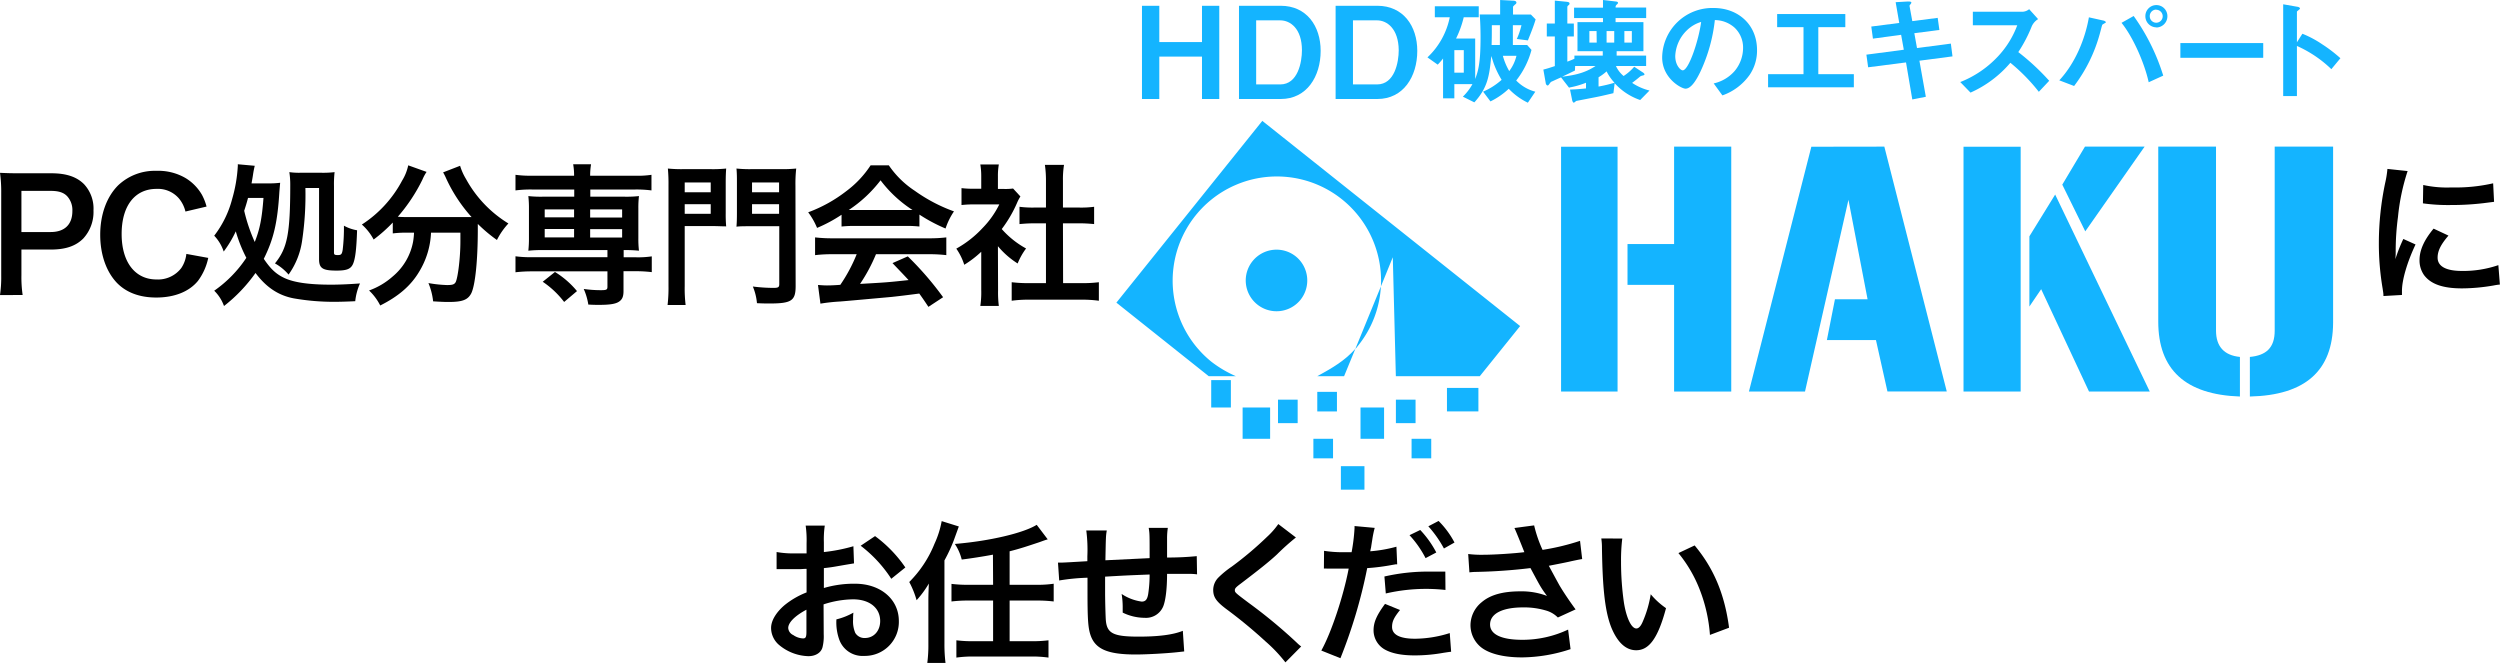 <svg xmlns="http://www.w3.org/2000/svg" viewBox="0 0 653.56 173.26"><defs><style>.cls-1{fill:#14b4ff;}</style></defs><g id="レイヤー_2" data-name="レイヤー 2"><g id="レイヤー_1-2" data-name="レイヤー 1"><path d="M215.34,165.82a11.91,11.91,0,0,1-.32,3.4c-.36,1.4-1.8,2.32-3.68,2.32a12.46,12.46,0,0,1-7.56-2.84,5.88,5.88,0,0,1-2.2-4.52c0-1.88,1.24-4,3.44-5.91a21.4,21.4,0,0,1,5.84-3.4l0-6.16c-.32,0-.32,0-1.64.08-.6,0-1.16,0-2.16,0-.6,0-1.72,0-2.2,0s-.88,0-1,0a7.5,7.5,0,0,0-.84,0l0-4.48a24.53,24.53,0,0,0,4.84.36c.4,0,.84,0,1.4,0,1,0,1.16,0,1.6,0V142a27.41,27.41,0,0,0-.24-4.6h5a24.56,24.56,0,0,0-.24,4.36v2.56a44.61,44.61,0,0,0,7.72-1.52l.16,4.48c-.72.12-1.48.24-4.24.72-1.32.24-2.12.36-3.64.52v5.2a27.74,27.74,0,0,1,8.16-1.12c6.68,0,11.44,4.08,11.44,9.75a8.89,8.89,0,0,1-9.08,9.12,6.46,6.46,0,0,1-6.56-4.44,13.34,13.34,0,0,1-.68-5.11,17.22,17.22,0,0,0,4.44-1.76,13.87,13.87,0,0,0-.08,1.76,7.71,7.71,0,0,0,.56,3.52,2.78,2.78,0,0,0,2.52,1.35c2.36,0,4-1.88,4-4.44,0-3.43-2.8-5.67-7.08-5.67A25.6,25.6,0,0,0,215.3,158Zm-4.52-6.43c-3,1.6-4.76,3.36-4.76,4.79a2.19,2.19,0,0,0,1.32,1.84,4.81,4.81,0,0,0,2.56.88c.68,0,.88-.36.88-1.68ZM233,151.31a34.16,34.16,0,0,0-8-8.64l3.76-2.52a33.93,33.93,0,0,1,7.92,8.2Z"/><path d="M242.7,157.15c0-1,0-1.52.12-4.6a25.4,25.4,0,0,1-3.2,4.36,23.7,23.7,0,0,0-1.92-4.76,29.84,29.84,0,0,0,6.6-10,24.27,24.27,0,0,0,1.88-5.92l4.48,1.4-1.32,3.64a42,42,0,0,1-2.44,5.24V168.3a39.44,39.44,0,0,0,.28,5h-4.76a36.76,36.76,0,0,0,.28-5ZM259.58,145c-2.52.48-5.88,1-8.16,1.28a13,13,0,0,0-1.8-4.08c9.12-.76,17.92-2.84,21.4-5L273.9,141c-.84.24-1,.32-2.24.76-3,1-5,1.68-7.72,2.36v8.76h7a29,29,0,0,0,4.52-.28v4.64a34.91,34.91,0,0,0-4.52-.24h-7v10.63h5.56a34.56,34.56,0,0,0,4.6-.24v4.52a30.45,30.45,0,0,0-4.6-.28H254.62a30.81,30.81,0,0,0-4.6.28v-4.52a34.56,34.56,0,0,0,4.6.24h5V157h-6.32a35.59,35.59,0,0,0-4.56.24v-4.6a33.9,33.9,0,0,0,4.56.24h6.32Z"/><path d="M309.58,170.3l-1.8.2c-2.92.32-8.2.6-10.84.6-7.48,0-10.72-1.44-11.92-5.28-.56-1.8-.72-4-.72-10.91,0-.6,0-.76,0-3.88a54.63,54.63,0,0,0-7.4.72l-.32-4.68c.56,0,1,0,1.16,0,.36,0,2.56-.12,6.52-.36,0-.64,0-1,0-1.24a39.47,39.47,0,0,0-.28-6.8h5.36c-.24,1.48-.24,1.48-.36,7.8l11.56-.56c0-6.36,0-6.36-.24-7.92h5a18.23,18.23,0,0,0-.2,2.76v5a77.13,77.13,0,0,0,7.76-.36l.08,4.76a14,14,0,0,0-2.28-.12c-1.4,0-3.68,0-5.56,0,0,4-.4,7-1,8.48a4.87,4.87,0,0,1-4.88,3,13.11,13.11,0,0,1-5.72-1.36c0-.8,0-1,0-1.6a21.29,21.29,0,0,0-.28-3.28,12.41,12.41,0,0,0,5.24,2c1,0,1.48-.52,1.72-2.08a34.47,34.47,0,0,0,.36-5c-6.08.24-6.08.24-11.64.56v1.08c0,.2,0,.2,0,2.32V155c0,2.08.12,6.44.2,7.23.32,3.36,2,4.2,8.56,4.2,5.2,0,9-.48,11.56-1.52Z"/><path d="M338.78,140.51a61,61,0,0,0-4.92,4.4c-2,1.88-4.84,4.12-9.52,7.68-1.24.92-1.52,1.24-1.52,1.68,0,.6.08.68,3.6,3.32A132.88,132.88,0,0,1,339,168a10,10,0,0,0,1.16,1l-4.12,4.16a38.64,38.64,0,0,0-5.2-5.48,125.24,125.24,0,0,0-10.32-8.51c-2.64-2-3.36-3.12-3.36-5A4.67,4.67,0,0,1,318.5,151a24.53,24.53,0,0,1,3.52-2.88,89.65,89.65,0,0,0,9.24-7.8,19.83,19.83,0,0,0,2.92-3.32Z"/><path d="M346.14,144a31.83,31.83,0,0,0,5.36.36c.48,0,.92,0,1.84,0a48.55,48.55,0,0,0,.76-6.12,5.43,5.43,0,0,0,0-.72l5.28.48a27.1,27.1,0,0,0-.64,3.12c-.08.48-.16,1-.28,1.76,0,.2-.12.52-.24,1.24a36.47,36.47,0,0,0,6.84-1.2l.2,4.6a1.76,1.76,0,0,1-.36,0l-.92.16a54.37,54.37,0,0,1-6.56.84,132.71,132.71,0,0,1-7,23.55l-5-2c2.6-4.63,5.8-14.27,7.16-21.43h-.4l-.88,0h-2.84c-.56,0-1.28,0-1.6,0a6,6,0,0,0-.76,0ZM366,159.47c-1.6,2-2.08,3-2.08,4.43,0,2,2,3.08,6,3.08A30.61,30.61,0,0,0,379,165.5l.36,4.88c-.72.08-.92.12-2,.28a42.87,42.87,0,0,1-7.44.68c-3.56,0-6.12-.52-8-1.6a5.78,5.78,0,0,1-2.84-4.92c0-2.11.76-3.91,3-6.95Zm11.88-5.24a46.55,46.55,0,0,0-15.6.92l-.36-4.44a51.12,51.12,0,0,1,11.92-1.28c1.2,0,2.12,0,4,0Zm-6.6-15.68a25.92,25.92,0,0,1,4.2,5.88l-2.8,1.48a27,27,0,0,0-4.2-6Zm6.2,4.84a29.47,29.47,0,0,0-4.08-5.8l2.68-1.4a23.13,23.13,0,0,1,4.16,5.64Z"/><path d="M383.82,144.83a27.42,27.42,0,0,0,3.88.2c3,0,8.32-.36,10.8-.68-.68-1.76-2.4-6-2.6-6.32l5.16-.68a33.51,33.51,0,0,0,2.2,6.4,60.86,60.86,0,0,0,9.8-2.36l.56,4.76c-1,.16-1.48.28-2.84.56q-.9.24-5.88,1.2c1.44,2.68,2.36,4.36,2.76,5.08,1.08,1.84,2.84,4.44,4.24,6.32l-4.64,2.12a7.07,7.07,0,0,0-2.76-1.72,20,20,0,0,0-6.32-.92c-5.44,0-8.64,1.64-8.64,4.47,0,2.6,3,4,8.4,4a27.93,27.93,0,0,0,12-2.67l.64,5.11a41.29,41.29,0,0,1-12.68,2.16c-5.12,0-9.08-1.08-11.12-3a7.44,7.44,0,0,1-2.36-5.39,7.78,7.78,0,0,1,2.88-6c2.32-2,5.64-2.88,10.2-2.88a18.58,18.58,0,0,1,6.92,1.2c-1.64-2.24-1.68-2.36-4.32-7.28a139.39,139.39,0,0,1-14.2,1,15,15,0,0,0-1.76.12Z"/><path d="M424.1,140.79a46.5,46.5,0,0,0-.32,6.08,74.85,74.85,0,0,0,.76,10.72c.68,4.16,2,6.71,3.24,6.71.6,0,1.16-.59,1.64-1.71a29.49,29.49,0,0,0,2.12-7.24,19.74,19.74,0,0,0,4,3.64c-2.08,7.79-4.4,11-7.8,11-2.68,0-4.84-2-6.44-5.8-1.63-4-2.35-9.79-2.51-20.87a17.29,17.29,0,0,0-.17-2.56Zm18.92,1.8c5,6,7.84,12.72,9,21.51l-5,1.88a40.48,40.48,0,0,0-2.56-11.55,34.91,34.91,0,0,0-5.68-9.84Z"/><path d="M0,77.14A32.34,32.34,0,0,0,.32,72V50.34A36.11,36.11,0,0,0,0,45.18c1.72.08,3,.12,5.08.12h8.36c3.88,0,6.6.92,8.52,2.84A9.35,9.35,0,0,1,24.44,55a10.27,10.27,0,0,1-2.68,7.36c-2,2-4.68,2.88-8.52,2.88H5.6v6.68a32.24,32.24,0,0,0,.32,5.2ZM13.24,60.66c3.68,0,5.68-2,5.68-5.48a5.39,5.39,0,0,0-1.32-3.84c-.92-1-2.24-1.44-4.36-1.44H5.6V60.66Z"/><path d="M54.44,67.42a15.28,15.28,0,0,1-2.68,6c-2.28,2.8-6.12,4.36-10.92,4.36-4.36,0-7.84-1.32-10.28-3.84C27.76,71,26.2,66.5,26.2,61.38c0-5.28,1.68-9.92,4.68-12.92a13.9,13.9,0,0,1,10-3.8,14.13,14.13,0,0,1,7.68,1.92,12.28,12.28,0,0,1,4.24,4.36A14.23,14.23,0,0,1,54,54L48.48,55.3a8.33,8.33,0,0,0-1.72-3.44,7.24,7.24,0,0,0-5.84-2.48c-5.68,0-9.12,4.44-9.12,11.8s3.52,11.88,9.12,11.88a7.64,7.64,0,0,0,6.48-3,8.17,8.17,0,0,0,1.32-3.68Z"/><path d="M70,47.94a23.06,23.06,0,0,0,3.24-.16c-.08.88-.08.88-.2,2.32-.48,8-1.48,12.36-4.08,17.56,1.8,2.68,3.24,4,5.36,5,2.52,1.2,6.52,1.76,12.23,1.76,1.88,0,4.2-.08,7.56-.32a15.09,15.09,0,0,0-1.24,4.64c-1.36.08-3.88.16-5.2.16A60.13,60.13,0,0,1,76.8,78c-4-.76-7.2-2.88-10-6.64A40.84,40.84,0,0,1,58.56,80,10.58,10.58,0,0,0,56,76a32,32,0,0,0,8.4-8.6,37.27,37.27,0,0,1-2.76-6.92,29.25,29.25,0,0,1-3.16,5.28A11,11,0,0,0,56,61.62a26.7,26.7,0,0,0,4.68-9.56,38.1,38.1,0,0,0,1.48-8.52,3.23,3.23,0,0,0,0-.6l4.44.4a22.17,22.17,0,0,0-.44,2.24c-.12.8-.2,1.24-.4,2.36Zm-5.16,3.8c-.32,1.24-.56,2-1,3.36a43.7,43.7,0,0,0,2.76,8.16c1.32-3.32,1.88-6.12,2.28-11.52Zm15-2.6A81,81,0,0,1,79,62.78a20.06,20.06,0,0,1-3.56,9,13,13,0,0,0-3.56-2.92c3.24-4,4-7.68,4-20.72A21.2,21.2,0,0,0,75.64,45a18.14,18.14,0,0,0,3,.16h5.24A24.82,24.82,0,0,0,87.47,45a27.43,27.43,0,0,0-.16,3.64V66c0,.56.16.68,1,.68s1.08-.16,1.28-1.4A48.07,48.07,0,0,0,89.91,59a10.72,10.72,0,0,0,3.44,1.2c-.16,5-.48,7.52-1.08,8.84S90.55,70.74,88,70.74c-3.67,0-4.59-.6-4.59-3V49.14Z"/><path d="M106.08,60.82a27.8,27.8,0,0,0-3.4.2V58.18a39.76,39.76,0,0,1-5,4.44A13.91,13.91,0,0,0,94.6,58.7a30.84,30.84,0,0,0,10.52-11.48,12.43,12.43,0,0,0,1.6-4l4.8,1.72a11.31,11.31,0,0,0-1.08,2A44.49,44.49,0,0,1,104,56.66a20.67,20.67,0,0,0,2.08.08H120.8c1,0,1.52,0,2.48,0a40,40,0,0,1-6.6-10,16.41,16.41,0,0,0-.84-1.68l4.44-1.72a15,15,0,0,0,1.56,3.48,31.07,31.07,0,0,0,11.07,11.6,18.26,18.26,0,0,0-3,4.32,39.32,39.32,0,0,1-5-4.2v1.36c0,8.28-.68,14.6-1.68,16.72-.88,1.76-2.32,2.32-5.88,2.32-.8,0-1.44,0-4.12-.16A17.18,17.18,0,0,0,112,74a32.88,32.88,0,0,0,4.84.52c1.48,0,1.92-.16,2.28-.76.6-1.2,1.24-6.48,1.24-10.64V60.82h-7.68a21.28,21.28,0,0,1-3.12,10.24c-2.2,3.68-5.44,6.44-10.16,8.8a14.2,14.2,0,0,0-2.92-3.92,18.87,18.87,0,0,0,6.2-3.68A15.48,15.48,0,0,0,108,63.14a19.88,19.88,0,0,0,.24-2.32Z"/><path d="M139,49.54a31.15,31.15,0,0,0-4.24.24V45.7a29.65,29.65,0,0,0,4.32.24h11a16.42,16.42,0,0,0-.24-3h4.68a17.36,17.36,0,0,0-.24,3h11.76a24.57,24.57,0,0,0,4.27-.24v4.08a30.77,30.77,0,0,0-4.19-.24H154.32v1.88h8.92a29.85,29.85,0,0,0,3.8-.16,26.76,26.76,0,0,0-.16,3.2v7.88a26.76,26.76,0,0,0,.16,3.2,33.66,33.66,0,0,0-4-.16v1.88h3.08a24.57,24.57,0,0,0,4.27-.24v4.12a35.38,35.38,0,0,0-4.19-.24H163v5.2c0,1.48-.36,2.24-1.24,2.8s-2.32.8-5.2.8c-.56,0-1.44,0-2.76-.08a16.1,16.1,0,0,0-1.2-4.08,31.38,31.38,0,0,0,4.48.32c1.48,0,1.72-.12,1.72-.92v-4H139a35.62,35.62,0,0,0-4.24.24V67a29.65,29.65,0,0,0,4.32.24h19.72V65.38H141.92a31.5,31.5,0,0,0-3.8.16,28.1,28.1,0,0,0,.16-3.2V54.46a27.65,27.65,0,0,0-.16-3.2,29.85,29.85,0,0,0,3.8.16h8.2V49.54Zm8.48,29.4a23.67,23.67,0,0,0-5.6-5.28l3.2-2.56a23.16,23.16,0,0,1,5.76,5Zm-5.08-24.2v2.08h7.68V54.74Zm0,5.12v2.2h7.68v-2.2Zm11.88-3h8.36V54.74h-8.36Zm0,5.24h8.36v-2.2h-8.36Z"/><path d="M179,74.82a35.09,35.09,0,0,0,.24,4.92h-4.72a38.65,38.65,0,0,0,.24-5V48.58a44.72,44.72,0,0,0-.16-4.52,35.54,35.54,0,0,0,4.08.16h7.08a33.8,33.8,0,0,0,4.08-.16c-.08,1.12-.12,2.16-.12,3.72v7.84a35.6,35.6,0,0,0,.12,3.56c-1,0-2.28-.08-3.68-.08H179Zm0-24.56h6.8V47.7H179Zm0,5.64h6.8V53.38H179ZM208,74.78c0,3.84-1.08,4.56-6.83,4.56-.72,0-1.64,0-3.28-.08a14.77,14.77,0,0,0-1.08-4.36,43.17,43.17,0,0,0,5.4.36c1.23,0,1.51-.16,1.51-1V59.14h-7.51c-1.44,0-2.84,0-3.68.12.08-.92.12-1.92.12-3.64V47.78c0-1.36,0-2.48-.12-3.72a34.66,34.66,0,0,0,4.08.16H204a37,37,0,0,0,4.15-.16,35.61,35.61,0,0,0-.2,4.48ZM196.6,50.26h7.07V47.7H196.6Zm0,5.64h7.07V53.38H196.6Z"/><path d="M220,56.14a37.64,37.64,0,0,1-6.4,3.44,18.58,18.58,0,0,0-2.32-4.08,37.33,37.33,0,0,0,10-5.56,26.34,26.34,0,0,0,6.32-6.72h4.76a24.29,24.29,0,0,0,6.76,6.64,42,42,0,0,0,10.27,5.4,17.81,17.81,0,0,0-2.2,4.48,42.17,42.17,0,0,1-6.83-3.64v3.12a30.39,30.39,0,0,0-3.6-.16H223.44a32,32,0,0,0-3.44.16Zm-2.2,10.32a37.47,37.47,0,0,0-4.72.24V62.06a39.29,39.29,0,0,0,4.72.24h24.91a37.66,37.66,0,0,0,4.68-.24V66.7a37.22,37.22,0,0,0-4.68-.24H229a43.48,43.48,0,0,1-4.16,7.76c7.08-.4,7.08-.4,12.68-1-1.28-1.4-2-2.12-4.2-4.44l4-1.76a82.52,82.52,0,0,1,9.23,10.68l-3.84,2.52c-1.32-2-1.71-2.52-2.39-3.48-3.32.44-5.72.72-7.2.88-4,.36-11.88,1.08-13.48,1.2a47.56,47.56,0,0,0-5.16.56l-.64-4.88c1.08.08,1.76.12,2.32.12.28,0,1.48,0,3.52-.16a41.42,41.42,0,0,0,4.28-8Zm19-11.56c.64,0,1,0,1.76,0a32.58,32.58,0,0,1-8.36-7.76,34.15,34.15,0,0,1-8.32,7.76c.68,0,.92,0,1.64,0Z"/><path d="M260.92,75.9a28.4,28.4,0,0,0,.2,4.08h-4.84a23.93,23.93,0,0,0,.24-4.16v-10a27,27,0,0,1-4.44,3.4A15.5,15.5,0,0,0,250,65a27.59,27.59,0,0,0,6.88-5.4,23.77,23.77,0,0,0,4.36-6.16h-6.52a27.39,27.39,0,0,0-3.36.16V49.18a24.42,24.42,0,0,0,3.16.16h2V46a18.37,18.37,0,0,0-.24-3h4.84a17,17,0,0,0-.24,3.12v3.28h1.64a14.57,14.57,0,0,0,2.32-.12l1.92,2.08a11.12,11.12,0,0,0-.88,1.68,32.86,32.86,0,0,1-4,6.84,23.58,23.58,0,0,0,6.36,5.08,17.06,17.06,0,0,0-2.2,3.92,22,22,0,0,1-5.16-4.52Zm17-1.88h4.79a34.31,34.31,0,0,0,4.56-.24v4.84a32.84,32.84,0,0,0-4.56-.28H269a32.26,32.26,0,0,0-4.52.28V73.78a36.27,36.27,0,0,0,4.6.24h4.36V58.38h-3c-1.36,0-2.64.08-3.92.2V54.06a27,27,0,0,0,3.92.2h3v-7a28.31,28.31,0,0,0-.28-4.16h5a23.45,23.45,0,0,0-.28,4.16v7h4.23a26,26,0,0,0,3.92-.2v4.52c-1.28-.12-2.52-.2-3.92-.2h-4.23Z"/><path class="cls-1" d="M314.23,25.88V14.8H303.07V25.88h-4.53V1.51h4.53V11h11.16V1.51h4.52V25.88Z"/><path class="cls-1" d="M334.83,25.88H323.9V1.51h10.92c6.74,0,10.43,5.28,10.43,11.79C345.25,20,341.63,25.88,334.83,25.88Zm-.14-20.56h-6.3V22.07h6.3c4.63,0,5.67-5.87,5.67-8.94C340.35,7.46,337.3,5.32,334.69,5.32Z"/><path class="cls-1" d="M360.08,25.88H349.16V1.51h10.92c6.74,0,10.43,5.28,10.43,11.79C370.51,20,366.89,25.88,360.08,25.88ZM360,5.32h-6.3V22.07H360c4.62,0,5.66-5.87,5.66-8.94C365.61,7.46,362.56,5.32,360,5.32Z"/><path class="cls-1" d="M399.43,10.56l-2.9-.37a19.54,19.54,0,0,0,1.22-3.61H395.5v5.19h3.74l1.13,1.28a22,22,0,0,1-4,8,10.78,10.78,0,0,0,5,2.92l-1.95,2.88a17.3,17.3,0,0,1-5-3.64,19.22,19.22,0,0,1-4.78,3.3l-1.92-2.55a17.83,17.83,0,0,0,4.84-3.09,24.18,24.18,0,0,1-2.07-4.28c-.09-.27-.52-1.64-.64-1.94-.49,5.34-1,8.34-4.42,12.11l-3-1.49A14.11,14.11,0,0,0,384.93,22H380.2v3.7h-2.95V15.29a16.22,16.22,0,0,1-1.4,1.61L373.17,15A19.74,19.74,0,0,0,379,4.52h-3.9V1.64h11.48V4.52h-3.93a26.13,26.13,0,0,1-2,5.55h5V20.66c.73-2,1.4-3.85,1.4-10.92,0-2.7-.12-4.77-.22-5.95h5.34V0l3.44.18c.3,0,.82.09.82.52a.54.54,0,0,1-.28.42c-.27.24-.61.55-.61.67v2h4.66l1.25,1.28C401,6.61,400.4,8.13,399.43,10.56Zm-16.76,2.55H380.2V19h2.47Zm9.44-6.53H390c0,2.28,0,3.22-.06,5.19h2.16Zm.77,8a16.41,16.41,0,0,0,1.67,4,10.72,10.72,0,0,0,1.89-4Z"/><path class="cls-1" d="M428.78,26.15a15.94,15.94,0,0,1-6.67-4.4l-.33,2.61c-3.11.73-3.29.79-6.34,1.37l-3.38.66c-.09.06-.52.46-.64.46s-.37-.37-.4-.58l-.58-2.85c1.34-.06,2.11-.09,4.18-.3V21.63a22.54,22.54,0,0,1-4.45,1.27l-2.07-2.67c-.73.31-1.46.64-2.22,1a1.22,1.22,0,0,0-.67.48c-.37.52-.46.64-.64.64s-.43-.31-.46-.52l-.64-3.64c1.07-.27,1.71-.49,3-.91V9.53h-2.1V6.16h2.1v-6l3.05.3c.58.07.79.19.79.46a.46.46,0,0,1-.21.4c-.24.21-.36.3-.36.54V6.16h1.7V9.53h-1.7v6.58a16.14,16.14,0,0,0,1.85-.76v-.82H419V13.38h-6.61V5.79h6.67V4.73h-7.56V2h7.56V0l3.35.39c.12,0,.58.07.58.37,0,.12-.12.24-.34.45s-.3.34-.3.76h8V4.73h-8V5.79h7.28v7.59h-7v1.15h7.71v2.73h-7.89a7.31,7.31,0,0,0,2,2.61,12.8,12.8,0,0,0,2.77-2.42L429.58,19s.33.25.33.43-.27.27-.4.3a2.15,2.15,0,0,0-.7.24c-1.18,1-1.76,1.4-2.13,1.7a14.52,14.52,0,0,0,4.54,2Zm-17-8.89-.06,1.19c-.28.12-2.14,1.06-3.36,1.6,4-.45,6.4-1.24,8.75-2.79Zm5.6-9.13H415.5v3h1.92ZM420,18.66a13,13,0,0,1-2.1,1.54v2.43a39.39,39.39,0,0,0,4.17-1A12.48,12.48,0,0,1,420,18.66Zm2-10.53H420v3H422Zm4.6,0h-1.95v3h1.95Z"/><path class="cls-1" d="M457.38,19.6a14.67,14.67,0,0,1-7.1,5.34L448,21.81a10.22,10.22,0,0,0,5.48-3.25,9.46,9.46,0,0,0,2.2-6,7.13,7.13,0,0,0-2.2-5.31,7.8,7.8,0,0,0-5.18-2,42.63,42.63,0,0,1-3.78,13.5c-.91,1.88-2.31,4.43-3.89,4.43-1.1,0-6.1-2.73-6.1-8.16A13.12,13.12,0,0,1,448,2.09c6.33,0,11.33,4.28,11.33,11A11.29,11.29,0,0,1,457.38,19.6ZM441,7.92a9.92,9.92,0,0,0-3.05,6.73c0,2.46,1.41,3.74,1.95,3.74,1.59,0,4.21-7.92,4.82-12.66A9,9,0,0,0,441,7.92Z"/><path class="cls-1" d="M462.22,22.81V19.39h9.26V7.1h-6.89V3.67h17.82V7.1h-7.06V19.39h9.29v3.43H462.22Z"/><path class="cls-1" d="M501.78,15.87l1.68,9.43-3.54.7-1.64-9.68-9.9,1.27-.46-3.3L497.7,13,497,9.1l-7.37,1-.43-3.16L496.51,6,495.57.57l3.2-.18c.66,0,.91.06.91.31s-.52.66-.49.82l.73,4,6.64-.85L507,7.83l-6.55.85.7,3.88L510,11.4l.43,3.34Z"/><path class="cls-1" d="M533,24a48.07,48.07,0,0,0-7.44-7.59,29.3,29.3,0,0,1-10.42,7.8l-2.68-2.76a27,27,0,0,0,9.72-6.56,24.14,24.14,0,0,0,5.18-8.28H515.75V3.06h13.13a2.93,2.93,0,0,0,1.59-.66L532.81,5a4.22,4.22,0,0,0-1.64,1.83,37,37,0,0,1-3.54,6.79,61.07,61.07,0,0,1,8.08,7.5Z"/><path class="cls-1" d="M550.32,6c-.09.09-.64.36-.73.48S549,8.7,548.86,9.1a39.78,39.78,0,0,1-6.64,13.38L538.35,21c4.21-4.52,6.76-10.86,7.74-16.47l3.68.82c.1,0,.74.18.74.48C550.51,5.92,550.41,6,550.32,6Zm11.4,15.5c-1.07-4.91-4.05-11.77-7.1-15.53l3.17-1.79a54.27,54.27,0,0,1,7.73,15.59Zm2-14.35a2.91,2.91,0,0,1-2.87-2.94,2.88,2.88,0,1,1,5.76,0A2.94,2.94,0,0,1,563.7,7.19Zm0-4.64A1.69,1.69,0,0,0,562,4.25a1.69,1.69,0,1,0,3.38,0A1.7,1.7,0,0,0,563.7,2.55Z"/><path class="cls-1" d="M570,15.11V11.25h21.66v3.86Z"/><path class="cls-1" d="M609.47,18.08a31.19,31.19,0,0,0-9-6.07V25.12h-3.59v-24l3.65.64c.09,0,.74.12.74.48,0,.19-.8.67-.8.82v8l1.43-2.24a27.13,27.13,0,0,1,5.18,2.76,37.73,37.73,0,0,1,4.76,3.64Z"/><rect class="cls-1" x="316.64" y="99.37" width="5.14" height="7.16"/><rect class="cls-1" x="324.85" y="106.53" width="7.19" height="8.18"/><rect class="cls-1" x="334.1" y="104.48" width="5.14" height="6.14"/><rect class="cls-1" x="364.92" y="104.48" width="5.14" height="6.14"/><rect class="cls-1" x="344.37" y="102.44" width="5.14" height="5.12"/><rect class="cls-1" x="378.27" y="101.41" width="8.22" height="6.14"/><rect class="cls-1" x="369.02" y="114.71" width="5.14" height="5.11"/><rect class="cls-1" x="350.54" y="121.87" width="6.16" height="6.14"/><rect class="cls-1" x="343.35" y="114.71" width="5.14" height="5.11"/><rect class="cls-1" x="355.67" y="106.53" width="6.16" height="8.18"/><path class="cls-1" d="M316.68,94.56A27.24,27.24,0,1,1,361,74.88l3.11-7.63.8,31.09h21.95l10.54-13.1L330,31.6,291.85,79.12,316,98.35h7.1A30.16,30.16,0,0,1,316.68,94.56Z"/><path class="cls-1" d="M344.38,98.34h7l2.94-7.15C351.49,94.39,348.08,96.3,344.38,98.34Z"/><path class="cls-1" d="M338.78,67.06A8.05,8.05,0,1,0,340,78.35,8.09,8.09,0,0,0,338.78,67.06Z"/><path class="cls-1" d="M355.07,90.32A27,27,0,0,0,361,74.88L354.3,91.25C354.56,91,354.82,90.64,355.07,90.32Z"/><path class="cls-1" d="M422.87,102.36H408.1v-64h14.77Z"/><path class="cls-1" d="M513.31,102.36v-64h14.94v64Zm17.22-40.58,6.74-10.92L562,102.36H546.12L533.61,75.6l-3.08,4.53Z"/><path class="cls-1" d="M588.17,93.31c4.22-.4,6.49-2.34,6.49-6.87V38.33h15.27V84.41c-.08,12.54-7.31,18.92-21.76,19.25Z"/><polygon class="cls-1" points="437.65 38.33 452.59 38.33 452.59 102.36 437.65 102.36 437.65 74.47 425.47 74.47 425.47 63.8 437.65 63.8 437.65 38.33"/><path class="cls-1" d="M492.61,38.33l16.32,64H493.42l-3-13.42H477.59l2.11-10.67h8.53l-5-26-11.36,50.12H457.21l16.32-64Z"/><polygon class="cls-1" points="560.65 38.33 545.14 60.48 539.13 48.27 545.06 38.33 560.65 38.33"/><path class="cls-1" d="M585.57,103.66c-14.21-.49-21.35-7-21.35-19.57V38.33h15.1V86.44c0,4.12,2.11,6.46,6.25,6.87Z"/><path d="M623.09,77.39c0-.72-.08-1-.2-1.88a69.77,69.77,0,0,1-1-12,76.77,76.77,0,0,1,1.64-15.63,26.17,26.17,0,0,0,.6-3.72l5.28.56a55.15,55.15,0,0,0-2.52,12,66.63,66.63,0,0,0-.6,8.83c0,.88,0,1.2-.08,2.2a40.79,40.79,0,0,1,2.08-5.28l3.19,1.44c-2.19,4.64-3.55,9.28-3.55,12.12,0,.24,0,.56,0,1.08Zm17-15.8c-2,2.32-2.84,4-2.84,5.76,0,2.28,2.2,3.48,6.36,3.48a28.11,28.11,0,0,0,9.52-1.52l.4,5.08a13.37,13.37,0,0,0-1.64.24,49.33,49.33,0,0,1-8.28.76c-5,0-8.15-1.12-9.91-3.48A6.71,6.71,0,0,1,632.52,68c0-2.6,1.21-5.27,3.68-8.23Zm-6.6-13.23a28.89,28.89,0,0,0,7.4.64,44.11,44.11,0,0,0,10.88-1.08l.24,4.84-2.84.36a71.65,71.65,0,0,1-8.56.48,47.48,47.48,0,0,1-7.2-.44Z"/></g></g></svg>